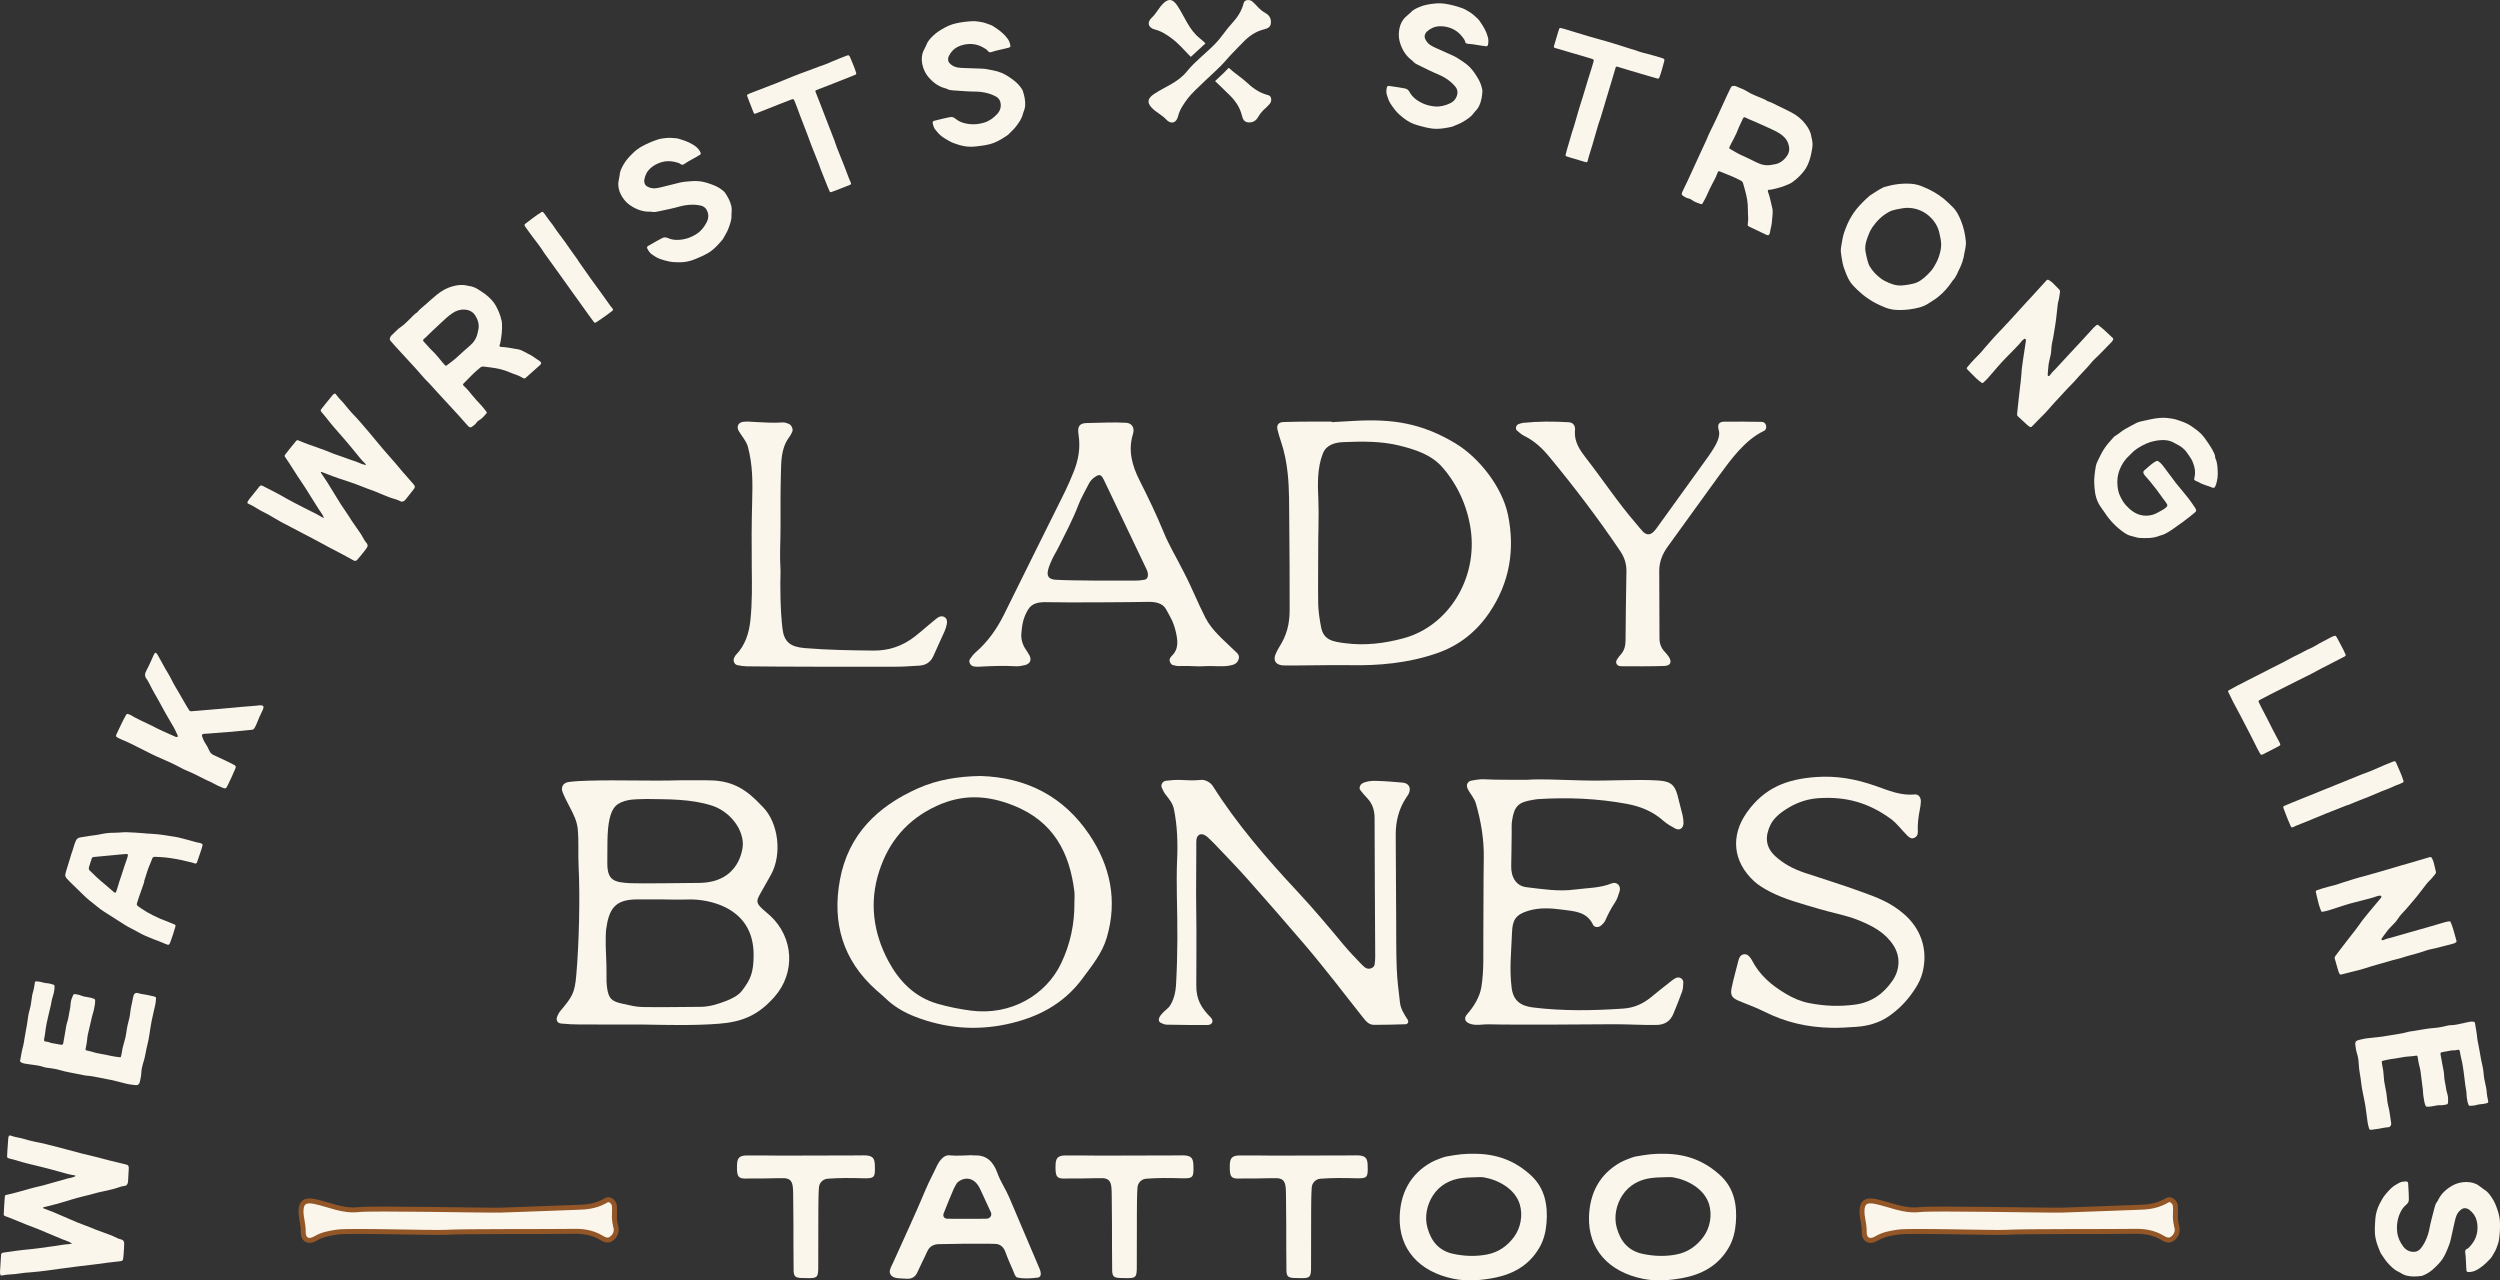<?xml version="1.0" encoding="UTF-8"?><svg id="b" xmlns="http://www.w3.org/2000/svg" viewBox="0 0 456.467 233.782"><rect x="0" y="0" width="456.467" height="233.782" fill="#333333" stroke="none"/><defs><style>.d{stroke:#935627;stroke-miterlimit:10;stroke-width:.903px;}.d,.e{fill:#faf6ec;}</style></defs><g id="c"><path class="d" d="M112.418,223.886c.239.865.025,1.612-.67,2.201-.711.603-1.356.269-2.018-.124-1.516-.9-3.2-1.178-4.921-1.139-3.258.076-20.169-.026-23.429.177-2.193.137-17.605-.373-19.826-.04-1.392.209-2.722.437-3.963,1.178-1.28.765-2.285.199-2.231-1.275.048-1.302-.431-2.521-.4-3.808.04-1.679.933-1.996,2.488-1.674,2.647.549,5.124,1.806,8.019,1.478,2.595-.295,23.316.162,25.958.094,1.946-.051,12.667-.465,14.589-.535,1.72-.062,3.238-.401,4.702-1.275.577-.344,1.377.267,1.465,1.037.052.46.009.932.009,1.397-.048.78.019,1.548.229,2.306Z"/><path class="d" d="M397.433,223.886c.239.865.025,1.612-.67,2.201-.711.603-1.356.269-2.018-.124-1.516-.9-3.2-1.178-4.921-1.139-3.258.076-20.169-.026-23.429.177-2.193.137-17.605-.373-19.826-.04-1.392.209-2.722.437-3.963,1.178-1.28.765-2.285.199-2.231-1.275.048-1.302-.431-2.521-.4-3.808.04-1.679.933-1.996,2.488-1.674,2.647.549,5.124,1.806,8.019,1.478,2.595-.295,23.316.162,25.958.094,1.946-.051,12.667-.465,14.589-.535,1.72-.062,3.238-.401,4.702-1.275.577-.344,1.377.267,1.465,1.037.052.46.009.932.009,1.397-.048.78.019,1.548.229,2.306Z"/><path class="e" d="M157.446,215.134c-2.123-.065-4.226-.075-6.333.083-.856.063-1.531.755-1.589,1.611-.095,1.401-.099,3.059-.106,4.464-.018,2.889-.012,6.21-.016,9.099,0,.468.014.938-.004,1.405-.052,1.371-.269,1.57-1.693,1.575-.468.002-.938-.006-1.405-.028-1.082-.051-1.378-.295-1.396-1.408-.042-2.654-.022-5.741-.034-8.396-.009-1.796-.026-3.591-.047-5.386-.005-.39-.016-1.031-.063-1.417-.125-1.016-.462-1.516-1.497-1.613-2.018-.025-3.718.092-5.837.045-.271-.006-.545,0-.815.014-1.87.104-2.116-.29-2.039-2.549.042-1.22.475-1.646,1.771-1.662,2.108-.027,4.218.021,6.327.031,1.483.007,11.011-.037,14.291-.037.39,0,.782-.034,1.17-.003,1.148.094,1.525.479,1.599,1.584.005.078.003.156.006.234.085,2.257-.043,2.422-2.288,2.354Z"/><path class="e" d="M189.443,233.281c-1.257.136-2.452.24-3.674-.02-.409-.087-.608-.852-.762-1.204-.497-1.147-1.02-2.287-1.438-3.462-.312-.871-.922-1.435-1.797-1.474-1.562-.068-3.077-.005-4.639-.026-1.874-.025-3.75.07-5.625.07-1.054,0-1.797.402-2.229,1.38-.314.712-.67,1.407-1.004,2.111-.301.635-.512,1.101-.816,1.733-.381.793-1.016,1.15-1.895,1.087-.621-.045-1.251-.031-1.864-.126-.869-.135-1.436-.726-1.184-1.546.137-.444.374-.857.566-1.285,2.012-4.484,4.096-8.939,5.993-13.472.574-1.372,1.293-2.654,1.906-3.996.428-.936,1.266-2.213,2.353-2.104,1.418.143,2.761.006,3.958-.021.365.023.521.049.677.042,2.1-.098,3.385,1.068,4.161,3.254.533,1.504,1.498,2.897,2.142,4.404,1.867,4.373,3.725,8.75,5.58,13.129.09.212.141.447.171.676.061.447-.127.799-.58.849ZM180.933,221.37c-.587-1.349-1.261-2.659-1.852-4.006-1.105-2.629-3.003-2.446-4.126-1.581-.252.149-.688.986-.801,1.249-.645,1.493-1.264,2.999-1.854,4.516-.199.514.097.959.646.976,1.161.035,2.325.011,3.488.011v-.003c1.24,0,2.481.034,3.72-.015.627-.023,1.015-.604.778-1.146Z"/><path class="e" d="M215.609,215.134c-2.123-.065-4.226-.075-6.333.083-.856.063-1.531.755-1.589,1.611-.095,1.401-.099,3.059-.106,4.464-.018,2.889-.012,6.21-.016,9.099,0,.468.014.938-.004,1.405-.052,1.371-.269,1.57-1.693,1.575-.468.002-.938-.006-1.405-.028-1.082-.051-1.378-.295-1.396-1.408-.042-2.654-.022-5.741-.034-8.396-.009-1.796-.026-3.591-.047-5.386-.005-.39-.016-1.031-.063-1.417-.125-1.016-.462-1.516-1.497-1.613-2.018-.025-3.718.092-5.837.045-.271-.006-.545,0-.815.014-1.87.104-2.116-.29-2.039-2.549.042-1.22.475-1.646,1.771-1.662,2.108-.027,4.218.021,6.327.031,1.483.007,11.011-.037,14.291-.037.39,0,.782-.034,1.17-.003,1.148.094,1.525.479,1.599,1.584.005.078.003.156.006.234.085,2.257-.043,2.422-2.288,2.354Z"/><path class="e" d="M247.426,215.134c-2.123-.065-4.226-.075-6.333.083-.856.063-1.531.755-1.589,1.611-.095,1.401-.099,3.059-.106,4.464-.018,2.889-.012,6.21-.016,9.099,0,.468.014.938-.004,1.405-.052,1.371-.269,1.57-1.693,1.575-.468.002-.938-.006-1.405-.028-1.082-.051-1.378-.295-1.396-1.408-.042-2.654-.022-5.741-.034-8.396-.009-1.796-.026-3.591-.047-5.386-.005-.39-.016-1.031-.063-1.417-.125-1.016-.462-1.516-1.497-1.613-2.018-.025-3.718.092-5.837.045-.271-.006-.545,0-.815.014-1.87.104-2.116-.29-2.039-2.549.042-1.22.475-1.646,1.771-1.662,2.108-.027,4.218.021,6.327.031,1.483.007,11.011-.037,14.291-.037.39,0,.782-.034,1.17-.003,1.148.094,1.525.479,1.599,1.584.005.078.003.156.006.234.085,2.257-.043,2.422-2.288,2.354Z"/><path class="e" d="M282.375,223.272c-.122,1.505-.447,2.999-1.217,4.379-1.909,3.424-4.997,5.077-8.669,5.728-2.314.41-4.658.599-7.044.12-6.385-1.281-10.042-5.49-9.881-11.311.118-4.276,1.9-7.82,5.821-9.996.465-.258,2.132-.93,2.641-1.02,2.176-.385,3.312-.559,5.564-.502,3.903.076,7.149,1.341,9.987,3.977,2.485,2.309,3.06,5.394,2.797,8.625ZM276.423,225.874c1.232-1.648,1.667-3.987,1.071-5.97-.848-2.821-3.902-4.48-6.57-4.938-.602-.104-1.418,0-2.057,0-.636,0-1.271.043-1.874.116-2.188.266-4.107,1.282-5.339,3.167-1.124,1.72-1.582,3.925-1.021,5.932.687,2.456,2.098,4.206,4.736,4.76,2.057.432,4.066.509,6.134.112,2.08-.4,3.671-1.508,4.92-3.18h0Z"/><path class="e" d="M316.942,223.272c-.122,1.505-.447,2.999-1.217,4.379-1.909,3.424-4.997,5.077-8.669,5.728-2.314.41-4.658.599-7.044.12-6.385-1.281-10.042-5.49-9.881-11.311.118-4.276,1.9-7.82,5.821-9.996.465-.258,2.132-.93,2.641-1.02,2.176-.385,3.312-.559,5.564-.502,3.903.076,7.149,1.341,9.987,3.977,2.485,2.309,3.06,5.394,2.797,8.625ZM310.99,225.874c1.232-1.648,1.667-3.987,1.071-5.97-.848-2.821-3.902-4.48-6.57-4.938-.602-.104-1.418,0-2.057,0-.636,0-1.271.043-1.874.116-2.188.266-4.107,1.282-5.339,3.167-1.124,1.72-1.582,3.925-1.021,5.932.687,2.456,2.098,4.206,4.735,4.76,2.058.432,4.067.509,6.135.112,2.08-.4,3.671-1.508,4.92-3.18h0Z"/><path class="e" d="M172.454,112.675c.463.271.513.789.426,1.264-.086.463-.236.922-.426,1.354-.654,1.483-1.358,2.945-2.003,4.433-.514,1.186-1.408,1.752-2.664,1.816-1.335.068-2.668.182-4.003.189-4.103.025-22.417.015-27.471-.07-.565-.01-1.139-.1-1.692-.22-.567-.123-.836-.847-.555-1.378.088-.168.168-.353.298-.485,1.717-1.756,2.402-4.02,2.646-6.315.344-3.226.288-6.442.251-9.695-.046-4.002-.036-8.008.074-12.009.096-3.477.109-6.646-.777-9.974-.283-1.065-1.163-1.997-1.678-2.898-.449-.787-.081-1.564.828-1.672.85-.101,1.294-.003,2.147.035,1.71.077,3.342.209,5.066.079.358-.027.747.123,1.095.26.502.196.842.97.641,1.441-.147.348-.338.688-.562.991-1.545,2.084-1.453,4.508-1.523,7.007-.082,2.856-.056,6.175-.056,9.05,0,3.554-.194,5.15,0,8.41-.082,2.557-.062,6.974.351,10.481.289,2.449,1.456,3.345,4.04,3.562,4.188.352,8.382.408,12.582.455,2.807.031,5.247-.822,7.441-2.486.835-.634,1.616-1.338,2.422-2.008.586-.486,1.165-.984,1.766-1.452.401-.313.891-.423,1.335-.163h0Z"/><path class="e" d="M191.298,109.951c-1.531-.045-2.825.121-3.551,1.303-.895,1.459-1.14,2.732-1.264,4.449-.068.94.18,1.903.725,2.75.263.407.548.804.769,1.232.413.803.094,1.526-.792,1.742-.548.133-1.126.255-1.687.223-2.298-.132-4.582-.039-6.865.085-.283.016-.573-.02-.857-.061-.567-.08-.991-.84-.686-1.314.299-.464.656-.911,1.07-1.272,2.224-1.938,3.879-4.283,5.182-6.933,3.689-7.506,7.441-14.98,11.15-22.476.541-1.094,1.004-2.229,1.474-3.359.918-2.212,1.349-4.493.96-6.954-.23-1.464.12-2.107,1.526-2.124,2.38-.029,4.739-.182,7.123-.051,1.157.063,1.624.979,1.294,2.038-.931,2.992-.187,5.747,1.217,8.523,1.605,3.177,3.046,6.174,4.397,9.459.959,2.334,2.045,4.077,3.494,6.927,1.581,2.984,2.665,5.823,4.111,8.648,1.224,2.388,3.363,4.084,5.239,5.931.467.46,1.113.838.823,1.678-.294.854-.988,1.021-1.77,1.153-1.424.241-2.882-.02-4.325.087-1.501.111-2.607-.091-4.497-.033-.444.072-.944-.057-1.403-.166-.411-.098-.729-.835-.553-1.178.086-.166.178-.343.312-.468,1.377-1.285,1.132-2.916.75-4.522-.403-1.695-.935-2.545-1.781-4.06-.619-1.106-1.968-1.341-3.255-1.313-3.053.064-15.274.146-18.33.056h0ZM207.181,106.014c.664-.005,1.107-.045,1.758-.155.705-.119.781-.882.532-1.604-.093-.271-.234-.528-.357-.789-2.61-5.485-4.858-10.184-7.475-15.665-.55-1.152-.816-1.356-1.812-.646-.474.338-.817.755-1.071,1.273-.62,1.265-1.372,2.475-1.865,3.79-.927,2.476-2.356,5.165-3.526,7.52-.751,1.513-.922,1.539-1.577,3.097-.734,1.749-.851,2.89.937,3.016,2.575.183,12.17.182,14.458.164h0Z"/><path class="e" d="M275.35,94.056c1.289,6.34.281,12.36-3.404,17.794-2.372,3.496-5.505,6.007-9.55,7.409-5.223,1.812-10.595,2.31-16.068,2.192-3.242-.068-11.427.144-12.269.024-1.215-.173-1.613-.954-1.141-2.055.188-.438.399-.87.655-1.27,1.386-2.168,1.892-4.233,1.899-6.749.016-5.349-.021-10.696-.07-16.045-.028-2.959.027-5.92-.282-8.875-.21-2.003-.583-3.957-1.231-5.863-.246-.723-.465-1.456-.643-2.197-.186-.775.192-1.322,1.029-1.358,1.714-.073,3.432-.069,5.147-.085,1.24-.011,2.482-.002,3.723-.002v.104c1.335-.074,2.671-.147,4.006-.225,7.218-.419,12.447.434,18.513,4.047,4.419,2.633,8.65,8.067,9.685,13.154h0ZM268.523,96.6c-.619-4.227-2.429-8.152-5.162-11.28-2.008-2.299-4.926-3.236-7.852-3.963-3.366-.836-6.819-.771-10.255-.631-1.545.062-3.1.518-3.709,2.055-1.042,2.627-.964,5.647-.833,8.437.139,2.95-.051,6.476-.024,9.432,0,3.242-.052,6.409,0,9.65.021,1.324.273,2.911.53,4.237.459,2.366,2.166,2.616,4.388,2.906,3.656.477,7.245.032,10.76-.932,7.973-2.188,13.501-10.738,12.157-19.911Z"/><path class="e" d="M322.468,77.719c.078.402-.026.781-.416.967-3.438,1.637-6.013,5.2-8.15,8.121-3.155,4.312-6.242,8.675-9.394,12.991-.99,1.358-1.565,2.81-1.553,4.505.028,4.101.019,8.202.046,12.304.006.881.299,1.683.911,2.35.258.281.515.568.731.881.684.985.42,1.698-.719,1.755-1.427.071-6.771.092-8.01.051-.691-.022-1.03-.644-.696-1.19.198-.325.427-.638.684-.917.688-.748.896-1.629.903-2.626.029-4.198.087-8.396.16-12.596.023-1.387-.372-2.57-1.161-3.738-4.012-5.938-8.339-11.631-12.904-17.152-1.298-1.57-2.722-2.923-4.567-3.82-.502-.244-.943-.635-1.367-1.009-.35-.308-.142-1.011.31-1.159.271-.088.545-.2.825-.229,2.769-.283,5.566-.283,8.325-.113.783.049,1.307.602,1.127,1.68-.088,1.961.901,3.409,2.045,4.877,3.047,3.913,5.782,8.067,9.028,11.832.437.505.842,1.039,1.297,1.527.655.704,1.335.73,1.971.105.203-.2.396-.416.562-.647,3.185-4.41,6.364-8.823,9.541-13.239.278-.387.53-.794.787-1.196.589-.922,1.384-2.356,1.044-3.486-.314-1.045.052-1.544.979-1.557,2.29-.03,4.581.002,6.87.037.404.007.709.276.79.694h0Z"/><path class="e" d="M141.39,182.035c-2.917,3.293-5.77,4.541-10.101,4.884-4.477.355-9.455.228-13.935.147-3.818,0-7.636.011-11.453-.008-1.144-.006-2.291-.057-3.428-.169-.777-.077-1.036-.724-.665-1.454.127-.25.235-.521.412-.732,2.287-2.742,2.704-3.322,2.999-6.638.503-5.648.712-14.252.423-19.935-.118-2.321.067-4.475-.157-6.789-.137-1.407-.773-2.673-1.424-3.923-.474-.911-.962-1.822-1.337-2.774-.363-.926.109-1.73,1.099-1.861,1.131-.15,2.279-.202,3.422-.237,6.015-.183,11.015.098,17.165-.079,1.467,0,3.321.012,4.562,0,3.822-.036,6.402,1.011,9.093,3.635.405.396.795.805,1.192,1.207,2.949,2.982,3.544,8.741,1.512,12.404-.77,1.387-1.077,1.893-1.851,3.277-.788,1.413-.96,1.788.214,2.896.479.453,1.008.856,1.491,1.305,4.321,4.007,4.663,10.444.766,14.844ZM135.48,180.889c1.488-1.965,2.121-3.174,2.121-6.54,0-4.482-2.105-7.195-5.292-8.749-1.873-.912-4.414-1.435-6.566-1.366-1.62.051-4.866-.006-4.866-.014-1.526,0-3.053-.006-4.58,0-4.07.018-5.136,1.754-5.647,5.628-.024.185-.044.983-.05,1.168-.066,2.138.179,4.757.14,6.894-.016.834-.009,1.681.111,2.504.29,1.976.877,2.449,2.921,2.875,1.3.271,2.25.558,3.568.58,3.526.062,7.056-.015,10.583-.034,1.653-.01,3.185-.51,4.697-1.092.999-.384,2.206-.989,2.861-1.854h0ZM111.285,149.579c-.504,2.285-.349,5.23-.399,8.085.028,3.046,1.162,3.446,4.229,3.595,1.993.097,10.393-.049,12.391-.049,7.646,0,8.16-6.425,8.132-7.2-.111-3.069-2.681-5.982-5.691-6.931-3.863-1.217-7.879-1.132-11.869-1.193-.648-.01-2.613.058-3.266.189-2.169.438-3.037,1.286-3.525,3.503h0Z"/><path class="e" d="M179.001,141.685c8.478.249,15.223,3.774,19.882,10.689,3.829,5.685,5.208,12.009,3.196,18.826-.853,2.892-2.718,5.136-4.438,7.469-3.461,4.693-8.273,7.17-13.896,8.355-5.697,1.201-11.217.705-16.614-1.372-2.03-.781-3.898-1.855-5.471-3.398-.536-.526-1.131-.993-1.692-1.495-6.08-5.438-8.064-12.26-6.606-20.135,1.524-8.237,6.839-13.361,14.191-16.661,3.656-1.641,7.556-2.208,11.449-2.278ZM196.165,162.765c-.87-7.051-3.768-12.78-11.141-15.704-4.702-1.865-9.205-2.119-13.978.075-5.495,2.527-8.801,6.643-10.519,11.938-1.824,5.623-1.116,11.204,1.691,16.431,1.934,3.6,4.711,6.533,8.952,7.764,1.977.574,4.027.979,6.076,1.251,7.317.968,13.741-2.854,16.488-8.595,1.7-3.555,2.488-7.292,2.438-11.188,0-.658.07-1.324-.01-1.972Z"/><path class="e" d="M220.73,153.078c-1.285-1.328-2.302-.768-2.302.563v1.678c-.058,5.537-.034,11.397,0,12.059.053,1.049.004,11.51,0,12.558-.011,2.462.807,4,2.644,5.848.612.615.267,1.362-.589,1.368-2.481.018-4.964-.014-7.446-.062-.363-.007-.746-.157-1.077-.325-.384-.194-.468-.557-.291-.961.281-.646,1.107-1.312,1.759-1.913.889-1.106,1.236-2.877,1.298-4.001.333-6.075.269-10.528.153-16.454-.033-1.724-.043-4.548.041-6.269.152-3.118.05-6.397-.574-9.428-.211-1.028-.842-1.81-1.526-2.667-.291-.365-.502-.808-.686-1.242-.236-.557.131-1.196.758-1.271.852-.1,1.715-.186,2.569-.156,1.712.061,2.186.151,3.914-.006.69-.062,1.666.479,2.073,1.125,4.341,6.882,9.865,13.287,15.43,19.244,2.977,3.187,5.776,6.532,8.566,9.885.93,1.118,1.954,2.156,2.955,3.213.263.277.534.553.836.785.612.469,1.656.168,1.759-.569.065-.472.105-.95.104-1.426-.039-8.41-.103-16.82-.115-25.231-.003-1.415-.345-2.627-1.322-3.66-.458-.483-.895-.991-1.304-1.518-.268-.342-.012-.998.393-1.214.792-.424,1.669-.469,2.514-.451,1.614.034,3.228.176,4.838.315,1.155.101,1.616.989,1.098,2.053-.124.255-.305.483-.462.721-1.36,2.062-1.908,4.353-1.896,6.796.023,5.153.05,10.308.083,15.461.019,2.96-.016,5.923.101,8.88.083,2.095.341,4.188.593,6.272.14,1.157.778,2.128,1.404,3.096.229.352.064.824-.405.84-2.098.073-3.663.104-5.763.109-.979.003-1.523-.765-2.05-1.418-1.736-2.154-3.4-4.367-5.126-6.531-1.785-2.238-3.567-4.482-5.429-6.657-3.415-3.987-6.858-7.95-10.347-11.873-2.03-2.283-4.157-4.482-6.271-6.689-.289-.302-.609-.578-.899-.878v.002Z"/><path class="e" d="M305.921,178.598c.668-.359,1.449.081,1.431.809-.015.564-.053,1.157-.236,1.682-.477,1.349-1.035,2.668-1.569,3.995-.565,1.404-1.633,2.04-3.125,2.062-2.672.04-5.368-.156-8.04-.131-2.864.027-17.924.136-22.599.012-1.043-.026-2.078.256-3.131-.026-1.113-.299-1.504-.987-.762-1.833,1.245-1.419,2.294-3.141,2.588-4.95.489-3.018.331-5.977.358-9.032.043-4.855.008-9.713.082-14.568.051-3.375-.506-6.637-1.428-9.867-.301-1.056-1.065-1.795-1.515-2.735-.336-.702-.026-1.372.737-1.497.752-.122,1.521-.274,2.274-.234,2.662.14,5.131.07,7.791.096,2.771-.185,4.918-.006,10.348.122,4.637.123,9.368-.251,13.559,0,2.69.162,3.242.983,3.83,3.585.208.926.493,1.836.704,2.763.104.46.158.94.164,1.413.013.944-.712,1.448-1.507,1.016-.75-.408-1.52-.835-2.15-1.399-1.912-1.714-4.15-2.632-6.647-3.097-5.379-1.002-10.793-1.218-16.24-.877-.285.018-.567.075-.851.119-2.719.42-3.492,1.102-3.906,3.804-.115.747-.06,1.521-.07,2.282-.03,2.003-.036,4.005-.086,6.008-.051,2.084.946,3.651,2.756,3.867,2.925.349,5.865.827,8.837.433,2.261-.301,4.569-.242,6.751-1.125.942-.381,1.751.472,1.453,1.423-.227.724-.45,1.49-.871,2.104-.709,1.034-1.252,2.134-1.761,3.267-.147.33-.442.608-.714.864-.449.425-1.252.438-1.499-.088-1.144-2.431-3.398-2.477-5.673-2.781-2.07-.277-4.18-.412-6.243.238-2.178.688-2.798,1.6-2.883,3.875-.131,3.52-.51,6.641-.075,10.144.282,2.275,1.545,3.318,3.876,3.605,5.517.68,11.055.587,16.585.2,1.839-.129,3.508-.85,4.954-2.04,1.104-.91,2.229-1.796,3.353-2.684.37-.291.738-.599,1.149-.819v-.002Z"/><path class="e" d="M347.613,166.869c2.938,2.518,4.488,6.257,3.442,10.595-.241.999-.715,2.152-1.656,3.488-1.291,1.904-2.738,3.349-4.511,4.59-1.772,1.24-3.937,1.824-6.06,1.953-1.475.09-2.913.197-4.373.169-4.446-.085-8.414-.984-12.391-2.991-1.526-.771-3.206-1.332-4.734-2.002-1.153-.507-1.412-1.049-1.162-2.277.34-1.658.843-3.408,1.261-5.075.12-.479.362-.927.863-1.051.656-.164,1.034.249,1.392.745.058.079.114.164.157.247,1.444,2.805,3.579,4.624,6.234,6.195,1.366.809,2.711,1.393,4.234,1.694,2.771.55,5.532.665,8.345.289,2.978-.398,5.195-1.895,6.91-4.41,1.353-1.985,1.478-4.419.105-6.491-1.508-2.277-3.714-3.442-6.212-4.471-2.353-.969-4.958-1.394-7.411-2.137-2.999-.907-6.09-1.67-8.88-3.124-1.003-.522-2.072-1.146-2.88-1.889-3.928-3.618-4.331-8.361-1.315-12.595,3.221-4.52,7.294-6.053,12.553-6.44,3.803-.279,7.275.34,10.927,1.616,2.278.797,4.55,1.816,7.134,1.557.737-.074,1.177.566,1.14,1.334-.022.45-.093.965-.188,1.439-.272,1.342-.433,2.67-.365,4.049.026.524-.203.931-.707,1.131s-.872-.109-1.234-.462c-1.029-1.002-1.873-2.225-3.053-3.073-4.017-2.891-8.019-4.038-12.982-3.743-1.988.118-3.771.657-5.609,1.735-1.118.655-2.65,1.75-3.314,3.124-.984,2.032-1.014,4.028.899,5.767,1.464,1.33,3.189,2.289,5.356,3.014,3.444,1.152,6.905,2.195,10.637,3.568,2.524.928,4.934,1.772,7.451,3.932h-.002Z"/><path class="e" d="M215.017,1.104C214.559.408,214.107,0,213.589,0c-.35,0-.73.187-1.162.598-.82.781-1.28,1.838-2.12,2.618-.95.884-.677,1.861.595,2.182,1.233.31,2.203.997,3.199,1.732.794.586,2.069,1.915,3.326,3.258.492-.472.999-.934,1.502-1.387.409-.369.802-.727,1.178-1.08-.336-.323-.675-.634-1.02-.909-2.006-1.597-2.765-3.921-4.07-5.909Z"/><path class="e" d="M221.857,14.808c.865.789.971.949,2.526,2.434,1.095,1.046,1.969,2.267,2.353,3.771.167.656.361,1.265,1.178,1.333.067.005.132.008.196.008.701,0,1.233-.331,1.591-.961.341-.602.777-1.122,1.292-1.577.29-.29.61-.556.863-.875.425-.534.307-1.412-.266-1.557-1.455-.367-2.61-1.101-3.719-2.132-1.195-1.111-2.331-1.773-3.524-2.875-.546.608-1.479,1.487-2.492,2.432Z"/><path class="e" d="M215.104,21.215c.311-1.233.997-2.203,1.732-3.199,1.174-1.589,5.326-5.107,6.605-6.556,1.902-2.155,1.526-1.652,3.506-3.726,1.046-1.096,2.267-1.97,3.77-2.354.656-.167,1.265-.36,1.333-1.178.066-.799-.265-1.397-.953-1.787-.602-.341-1.122-.777-1.577-1.292-.29-.29-.556-.609-.875-.863-.216-.172-.489-.255-.746-.255-.379,0-.725.18-.811.521-.367,1.455-1.1,2.609-2.132,3.718-1.152,1.239-1.811,2.413-2.99,3.655-1.601,1.686-3.816,3.333-5.248,5.131-1.597,2.006-3.921,2.765-5.909,4.07-1.167.767-1.526,1.52-.506,2.589.781.82,1.838,1.28,2.618,2.12.356.383.728.567,1.065.567.5,0,.925-.403,1.116-1.163Z"/><path class="e" d="M12.151,226.559c-.256-.084-.509-.18-.758-.283-.961-.398-1.92-.805-2.881-1.204-.8-.333-1.591-.69-2.405-.982-.89-.318-1.759-.688-2.632-1.044-.856-.351-1.613-.671-2.484-.983-.259-.093-.312-.146-.305-.413.015-.48.044-.962.074-1.442.034-.558.07-1.115.118-1.672.024-.271.086-.329.346-.381,1.418-.286,2.696-.709,4.093-1.077.67-.177,1.336-.373,2.014-.51.777-.156,1.519-.431,2.284-.624.878-.222,1.743-.494,2.616-.737.241-.066.489-.108.733-.162.297-.064.58-.16.836-.309-.033-.142-.124-.12-.19-.13-.938-.138-1.843-.411-2.751-.67-1.094-.312-2.194-.598-3.298-.875-1.568-.394-3.154-.726-4.694-1.23-.329-.107-.672-.175-1.008-.262-.111-.029-.226-.054-.332-.096-.158-.062-.245-.173-.233-.355.024-.386.036-.771.062-1.156.042-.635.092-1.27.138-1.904.007-.097-.006-.197.019-.288.129-.484.138-.53.616-.365.384.132.777.228,1.177.298.686.12,1.346.337,2.017.515.298.079.596.164.898.22,1.517.282,3.01.668,4.502,1.056,1.323.344,2.639.72,3.963,1.062,1.026.265,2.062.495,3.092.751.748.187,1.49.398,2.238.586.784.197,1.573.38,2.359.57.244.06.487.12.729.185.254.067.393.232.404.496.005.097.005.193,0,.289-.041.751-.082,1.502-.127,2.253-.007.114-.021.231-.055.34-.088.278-.264.475-.569.506-.523.054-1.01.241-1.504.404-.823.273-1.683.403-2.521.618-.336.086-.684.132-1.015.231-1.607.479-3.262.78-4.859,1.298-.935.303-1.882.564-2.828.826-.649.181-1.308.33-1.962.493-.056.014-.114.024-.164.05-.027.014-.055.058-.054.087,0,.028.033.069.061.08.647.25,1.302.481,1.941.747,1.031.43,2.053.882,3.077,1.325.885.383,1.767.767,2.682,1.079.692.236,1.357.551,2.041.813.773.297,1.551.583,2.333.854.311.108.612.232.904.381.379.19.759.379,1.177.474.355.081.621.262.609.852-.012.598-.057,1.194-.095,1.792-.017.269-.039.539-.077.806-.057.406-.139.492-.545.542-.746.091-1.494.162-2.239.255-.861.106-1.719.234-2.58.343-.937.118-1.875.218-2.812.334-.88.109-1.759.229-2.638.346-1.489.198-2.977.412-4.468.591-.899.107-1.806.159-2.708.241-.249.022-.498.054-.744.098-.647.114-1.299.177-1.954.203-.464.02-.921.086-1.377.174-.316.061-.361.022-.414-.305-.018-.113-.026-.23-.021-.344.06-1.001.124-2.002.187-3.003,0-.02,0-.039.002-.059.031-.298.116-.394.425-.45.19-.035.383-.054.574-.079,1.031-.138,2.056-.322,3.094-.414,1.901-.17,3.794-.425,5.681-.711.877-.133,1.75-.291,2.638-.341.151-.009.303-.047.563-.089-.375-.265-.684-.405-1.014-.513Z"/><path class="e" d="M4.399,190.05c.105-.607.204-1.216.317-1.821.151-.815.316-1.626.396-2.454.046-.477.176-.942.307-1.408.156-.554.255-1.128.322-1.7.07-.597.162-1.184.348-1.755.12-.37.151-.755.218-1.135.023-.133.034-.268.062-.399.028-.128.12-.204.25-.194.249.018.496.023.744.088.426.11.848.234,1.299.259.358.02.712.158,1.066.249.146.038.229.144.231.295.002.173.007.349-.016.519-.066.496-.164.98-.334,1.46-.173.485-.221,1.015-.336,1.521-.181.788-.375,1.573-.558,2.36-.092.395-.173.791-.252,1.188-.168.852-.214,1.722-.402,2.57-.076.343.018.461.376.49.236.02.453.073.665.173.086.04.182.066.275.083.587.108,1.174.219,1.763.315.248.041.366-.043.41-.283.136-.738.266-1.478.389-2.218.092-.551.152-1.108.34-1.64.257-.733.294-1.513.474-2.262.071-.299.108-.604.12-.916.015-.404.096-.804.254-1.182.037-.089.076-.177.107-.268.164-.487.211-.523.688-.44.284.05.568.097.84.212.392.167.81.254,1.231.307.347.044.684.125,1.013.238.345.119.373.161.369.548-.003.153-.01.31-.036.46-.119.684-.238,1.367-.462,2.028-.093.273-.142.561-.207.842-.211.901-.424,1.803-.63,2.705-.078.339-.113.683-.141,1.03-.034.421-.132.837-.204,1.255-.023.133-.062.264-.081.396-.015.105.028.187.142.214.15.035.3.075.45.106.34.072.672.163,1.002.272.383.126.787.186,1.186.26.644.122,1.288.229,1.927.385.52.127,1.062.166,1.594.24.087.013.146-.045.165-.127.055-.224.123-.447.152-.676.08-.613.211-1.212.398-1.803.205-.644.358-1.302.445-1.973.108-.843.293-1.669.519-2.488.086-.313.134-.641.167-.965.106-1.06.395-2.084.589-3.126.033-.175.095-.328.238-.448.126-.106.254-.17.421-.14.037.007.078.003.114.015.719.222,1.475.263,2.201.447.28.071.566.12.847.188.246.062.334.155.314.404-.029.384-.065.771-.146,1.146-.212.998-.47,1.986-.669,2.986-.162.812-.261,1.637-.397,2.453-.1.588-.188,1.178-.345,1.757-.146.539-.245,1.092-.35,1.641-.107.568-.232,1.127-.412,1.682-.201.618-.343,1.257-.368,1.924-.021.534-.147,1.069-.269,1.594-.117.506-.417.667-.948.578-.133-.022-.267-.039-.4-.052-.402-.039-.798-.109-1.192-.208-1.178-.297-2.352-.628-3.546-.831-1.252-.214-2.481-.563-3.757-.64-.247-.015-.491-.092-.736-.14-.662-.128-1.323-.258-1.985-.384-.682-.13-1.362-.269-2.026-.472-.779-.238-1.583-.33-2.386-.437-.171-.022-.349-.042-.508-.102-.805-.304-1.653-.37-2.492-.493-.361-.053-.723-.103-1.083-.16-.114-.019-.229-.043-.335-.089-.554-.236-.504-.262-.414-.717.16-.813.283-1.634.507-2.435.083-.295.122-.604.181-.905l-.013-.003h0Z"/><path class="e" d="M26.249,161.284c-.298.855-.603,1.708-.898,2.564-.126.364-.229.736-.35,1.103-.063.195.003.346.146.462.18.145.37.276.561.407,1.485,1.026,3.102,1.792,4.79,2.416.452.167.896.355,1.338.547.22.095.251.176.185.414-.268.947-.568,1.884-.912,2.806-.203.544-.284.623-.894.346-.702-.317-1.434-.568-2.152-.849-.988-.386-1.967-.791-2.888-1.325-.383-.223-.774-.433-1.173-.625-.837-.403-1.598-.934-2.383-1.422-.884-.55-1.754-1.12-2.632-1.68-.424-.27-.826-.562-1.21-.888-.484-.41-.991-.794-1.489-1.188-.47-.371-.89-.798-1.318-1.214-.746-.726-1.495-1.448-2.238-2.176-.192-.188-.37-.392-.55-.591-.218-.242-.338-.512-.235-.848.068-.221.112-.449.179-.67.218-.721.441-1.438.662-2.158.079-.258.141-.522.236-.773.293-.775.473-1.587.789-2.356.18-.435.454-.646.896-.696.785-.09,1.554-.281,2.343-.358.536-.052,1.066-.168,1.596-.271.741-.146,1.485-.216,2.241-.209.461.004.922-.05,1.383-.072.288-.015.578-.041.866-.026.981.05,1.964.07,2.943.173.574.06,1.152.094,1.729.125,1.39.073,2.757.319,4.127.536.797.126,1.577.365,2.362.563.729.184,1.438.441,2.184.561.094.016.186.054.274.091.209.086.271.194.216.403-.062.242-.13.485-.21.723-.233.694-.475,1.387-.712,2.08-.025.073-.039.15-.068.221-.088.211-.254.303-.464.213-.43-.186-.893-.24-1.339-.357-1.325-.347-2.675-.581-4.036-.734-.611-.07-1.231-.071-1.848-.109-.243-.016-.413.075-.496.307-.324.906-.771,1.766-1.021,2.702-.129.483-.308.954-.463,1.431.013.004.026.009.04.014-.035.131-.062.264-.106.391ZM22.185,159.799c.363-1.104.625-2.013.965-2.895.09-.232.15-.478.205-.721.033-.148-.076-.267-.229-.258-.346.02-.69.047-1.035.078-.574.053-1.148.112-1.723.166-1.093.104-2.186.205-3.277.31-.193.019-.3.124-.357.319-.145.5-.301.997-.475,1.487-.114.321-.026.554.225.763.177.146.333.318.501.477.435.409.844.85,1.311,1.219.62.49,1.187,1.04,1.798,1.537.239.194.464.406.702.601.226.186.33.158.426-.1.074-.199.147-.399.203-.604.238-.874.54-1.729.762-2.38h0Z"/><path class="e" d="M31.7,134.374c.218.096.439.247.707.194.135-.296-.088-.505-.185-.742-.3-.734-.716-1.406-1.12-2.087-.602-1.011-1.172-2.041-1.733-3.074-.368-.678-.735-1.355-1.134-2.018-.297-.494-.547-1.019-.817-1.529-.207-.392-.386-.798-.659-1.153-.358-.468-.343-.965-.068-1.462.494-.897.883-1.844,1.313-2.771.082-.175.143-.361.28-.503.06-.061.132-.068.206-.015.145.104.234.25.318.404.333.608.688,1.207,1.007,1.822.488.939,1.104,1.806,1.56,2.767.355.747.809,1.446,1.221,2.165.488.854.979,1.706,1.474,2.556.145.249.314.485.462.734.103.174.247.22.436.204.691-.061,1.383-.115,2.074-.173,1.134-.095,2.268-.188,3.399-.288,1.152-.103,2.304-.22,3.455-.321.94-.083,1.883-.152,2.823-.23.192-.016.383-.053.575-.067.153-.012.309-.017.462-.004.264.021.417.229.344.486-.059.202-.145.399-.236.589-.346.712-.688,1.424-.957,2.171-.11.306-.278.592-.428.883-.104.201-.262.316-.5.339-1.228.116-2.453.252-3.681.359-1.326.115-2.653.208-3.98.308-.365.027-.731.035-1.097.07-.298.028-.424.209-.317.474.15.374.265.767.493,1.106.324.481.603.989.834,1.52.156.359.398.6.748.762.962.445,1.921.898,2.878,1.354.313.149.624.305.925.479.284.166.326.311.193.628-.223.534-.455,1.064-.695,1.591-.224.491-.464.975-.696,1.462-.313.658-.383.691-1.058.424-.573-.228-1.124-.5-1.661-.806-.267-.152-.559-.26-.836-.395-.486-.234-.978-.46-1.453-.714-.802-.427-1.622-.815-2.461-1.156-.773-.313-1.475-.756-2.225-1.109-.262-.123-.519-.255-.782-.373-.862-.386-1.727-.767-2.589-1.152-.229-.102-.455-.209-.68-.321-1.328-.661-2.658-1.317-3.98-1.991-.499-.255-1.007-.482-1.53-.68-.198-.074-.387-.175-.577-.27-.677-.336-.689-.366-.354-1.041.283-.57.554-1.145.817-1.724.239-.526.538-1.024.81-1.535.073-.139.188-.192.337-.148.147.043.305.078.433.157,1.202.744,2.51,1.275,3.771,1.899.034.018.069.033-.003,0,1.419.75,2.779,1.349,4.139,1.946Z"/><path class="e" d="M59.162,94.607c-.153-.432-.325-.726-.533-1.003-.161-.216-.312-.44-.456-.668-.557-.88-1.106-1.764-1.662-2.644-.462-.733-.902-1.481-1.4-2.188-.544-.773-1.043-1.575-1.551-2.37-.499-.779-.933-1.479-1.465-2.234-.158-.226-.171-.301-.012-.514.289-.385.59-.761.892-1.137.35-.436.699-.871,1.06-1.298.177-.209.259-.221.502-.113,1.324.583,2.612.973,3.967,1.477.649.241,1.308.465,1.94.743.726.319,1.489.522,2.227.806.846.324,1.71.601,2.564.904.235.084.462.192.692.29.279.117.567.202.861.229.054-.135-.032-.17-.081-.216-.688-.653-1.27-1.397-1.863-2.132-.715-.885-1.449-1.753-2.192-2.615-1.056-1.225-2.161-2.41-3.13-3.71-.207-.277-.448-.53-.673-.794-.074-.089-.153-.175-.217-.271-.094-.141-.101-.282.015-.425.241-.301.474-.609.716-.91.4-.494.807-.985,1.21-1.478.062-.074.108-.164.181-.225.385-.322.418-.354.715.057.237.329.504.633.79.921.491.493.906,1.051,1.353,1.582.198.236.393.478.607.697,1.078,1.104,2.076,2.28,3.073,3.456.884,1.043,1.743,2.108,2.628,3.151.688.809,1.402,1.593,2.096,2.396.504.583.989,1.184,1.492,1.768.528.613,1.067,1.218,1.602,1.826.165.188.329.378.49.57.168.201.187.416.044.639-.052.081-.107.16-.167.236-.466.59-.933,1.181-1.401,1.769-.071.089-.15.178-.24.246-.232.177-.489.235-.757.086-.459-.258-.965-.385-1.463-.535-.83-.252-1.608-.641-2.418-.947-.324-.124-.635-.286-.963-.396-1.59-.534-3.116-1.241-4.721-1.738-.938-.29-1.863-.622-2.788-.953-.635-.227-1.259-.483-1.888-.727-.054-.021-.107-.046-.163-.054-.03-.005-.078.015-.094.039s-.014.076.004.102c.385.577.786,1.143,1.156,1.729.596.944,1.17,1.902,1.753,2.855.502.822,1.003,1.645,1.57,2.426.431.592.793,1.232,1.201,1.842.461.688.932,1.37,1.415,2.042.192.268.366.543.521.832.199.375.401.747.689,1.065.243.271.356.572.007,1.047-.354.482-.734.944-1.109,1.411-.169.21-.342.418-.526.614-.281.3-.397.322-.759.129-.662-.354-1.314-.729-1.978-1.081-.766-.408-1.541-.798-2.307-1.206-.834-.443-1.659-.901-2.492-1.346-.782-.418-1.569-.826-2.355-1.237-1.332-.696-2.671-1.378-3.994-2.091-.797-.43-1.567-.909-2.352-1.362-.217-.125-.439-.243-.666-.349-.595-.279-1.163-.604-1.715-.96-.39-.251-.802-.46-1.226-.65-.294-.133-.309-.189-.162-.488.05-.103.109-.203.181-.292.625-.784,1.254-1.566,1.882-2.349.012-.015.022-.031.035-.046.197-.226.321-.255.607-.124.175.081.343.177.515.266.922.482,1.866.921,2.768,1.443,1.653.957,3.347,1.839,5.055,2.691.794.396,1.599.77,2.353,1.24.129.081.274.136.513.252h0Z"/><path class="e" d="M75.628,66.978c-1.13-1.215-2.248-2.439-3.367-3.662-.3-.326-.595-.658-.882-.997-.272-.321-.278-.452-.069-.832.037-.067.063-.148.118-.196.596-.518,1.094-1.146,1.756-1.588.372-.248.702-.541,1.019-.852.207-.202.409-.41.622-.605.453-.415.834-.911,1.371-1.234.414-.543.972-.933,1.473-1.383.675-.604,1.353-1.208,2.05-1.786.869-.719,1.839-1.276,2.935-1.569.861-.23,1.738-.364,2.628-.119.13.035.266.048.399.066.623.088,1.189.329,1.71.67.579.379,1.167.75,1.686,1.212.546.486,1.045,1,1.418,1.656.492.866.858,1.766,1.074,2.73.042.188.077.379.087.57.059,1.201-.074,2.387-.309,3.562-.029.149-.101.29-.146.437-.033.111.048.23.168.26.037.009.075.021.112.022,1.025.023,2.018.283,3.027.425.345.048.672.181.982.334.519.255,1.028.527,1.532.811.268.151.521.329.766.516.139.106.277.206.43.289.102.056.202.115.293.187.394.309.392.486.017.819-.807.717-1.606,1.44-2.416,2.154-.356.314-.361.302-.779.059-.334-.194-.678-.364-1.046-.489-.42-.143-.836-.298-1.243-.473-1.107-.478-2.267-.743-3.46-.881-.422-.049-.845-.088-1.263-.157-.253-.042-.438.028-.633.184-.925.733-1.744,1.576-2.565,2.418-.161.165-.327.326-.486.493-.123.128-.13.229-.021.351.116.129.234.258.364.372.438.385.772.861,1.146,1.3.512.601,1.01,1.209,1.566,1.771.419.422.767.914,1.142,1.379.085.106.049.213-.037.311-.409.46-.801.937-1.352,1.245-.184.103-.343.253-.461.434-.206.315-.508.523-.812.73-.212.144-.381.146-.573-.009-.104-.084-.193-.188-.283-.289-.499-.562-.993-1.128-1.497-1.686-.53-.586-1.069-1.163-1.604-1.744-.783-.851-1.567-1.701-2.349-2.554-.495-.54-.985-1.084-1.41-1.552-1.062-1.019-1.896-2.108-2.827-3.109ZM79.351,64.47c.488.548.968,1.1,1.421,1.676.143.181.301.351.459.519.119.127.225.143.354.037.569-.46,1.186-.858,1.726-1.358.806-.746,1.619-1.486,2.457-2.197.748-.636,1.251-1.4,1.44-2.366.019-.095.034-.19.062-.282.312-1.056.073-2.01-.508-2.914-.461-.717-1.152-1.01-1.95-1.059-.833-.051-1.593.223-2.275.701-.647.455-1.239.976-1.81,1.525-.568.549-1.157,1.076-1.732,1.618-.392.37-.772.752-1.161,1.125-.14.134-.294.251-.431.387-.198.194-.213.284-.033.489.393.45.796.891,1.204,1.326.25.266.518.517.777.774h0Z"/><path class="e" d="M107.923,50.958c.718,1.005,1.454,1.994,2.177,2.994.43.594.845,1.196,1.272,1.791.146.202.312.392.465.59.132.169.127.262-.015.397-.027.026-.056.053-.087.076-.755.566-1.505,1.141-2.299,1.655-.193.125-.382.259-.575.384-.203.132-.293.125-.439-.066-.293-.382-.579-.77-.86-1.162-1.909-2.664-3.813-5.332-5.724-7.997-.808-1.128-1.626-2.25-2.435-3.378-.157-.219-.294-.453-.442-.678-.308-.467-.641-.913-.983-1.354-.675-.867-1.322-1.756-1.958-2.652-.358-.507-.347-.535.169-.912.84-.613,1.637-1.286,2.534-1.82.065-.04.127-.088.194-.126.095-.053.192-.039.262.039.114.13.227.264.322.407.405.612.855,1.189,1.307,1.767.214.272.397.568.594.854.099.143.192.289.296.429.493.666.994,1.326,1.482,1.997.328.451.635.92.958,1.375.479.675.964,1.345,1.445,2.017-.007.006-.015.012-.022.017.787,1.12,1.567,2.245,2.362,3.358Z"/><path class="e" d="M126.24,29.159c-.461.223-.873.508-1.292.783-.252.165-.484.216-.735-.013-.178-.161-.418-.202-.64-.269-1.05-.314-2.092-.316-3.125.061-.605.221-1.159.535-1.639.959-.643.566-1.03,1.291-1.169,2.146-.042.258,0,.515.093.745.123.302.397.471.685.599.417.185.854.248,1.306.202.367-.036.724-.116,1.08-.206,1.104-.277,2.205-.564,3.312-.827.658-.156,1.335-.193,2.007-.25.539-.045,1.073-.056,1.619.007.917.105,1.772.405,2.621.739.617.243,1.182.587,1.69,1.017.118.1.24.206.325.333.502.746.942,1.522,1.146,2.413.07.309.095.614.074.927-.016.252-.05.505-.04.756.037.9-.278,1.711-.589,2.525-.236.619-.614,1.161-.918,1.743-.019.034-.029.074-.054.103-.631.757-1.269,1.504-2.059,2.105-.948.722-2.043,1.147-3.128,1.603-.888.372-1.82.527-2.768.531-.709.002-1.426-.031-2.129-.207-.488-.122-.972-.24-1.445-.419-.535-.203-.999-.517-1.463-.836-.362-.251-.595-.612-.794-.995-.127-.243-.091-.405.141-.541.531-.312,1.068-.616,1.607-.917.303-.17.614-.323.92-.488.345-.187.688-.192,1.052-.029.556.248,1.146.354,1.751.343,1.289-.022,2.455-.406,3.536-1.111.842-.548,1.406-1.31,1.847-2.183.289-.573.352-1.183.135-1.809-.215-.619-.639-1.02-1.266-1.165-.722-.167-1.459-.191-2.191-.126-.479.043-.966.105-1.426.236-.669.191-1.342.354-2.02.505-.715.158-1.432.312-2.149.461-.377.079-.754.157-1.146.062-.147-.036-.309-.023-.463-.023-1.284.006-2.428-.451-3.473-1.16-.562-.383-1.043-.889-1.412-1.463-.457-.71-.76-1.498-.77-2.354-.005-.384.098-.769.156-1.151.026-.173.081-.343.09-.516.036-.725.361-1.328.703-1.942.461-.824,1.095-1.492,1.759-2.138.486-.474,1.03-.876,1.622-1.204.896-.497,1.839-.891,2.807-1.225.514-.179,1.051-.236,1.589-.297.64-.072,1.272,0,1.906.048.227.017.452.1.674.168,1.023.312,2.012.692,2.874,1.364.367.286.624.638.83,1.039.099.192.065.337-.106.454-.159.108-.33.199-.497.294-.353.199-.706.396-1.052.591h0Z"/><path class="e" d="M152.821,26.983c.473,1.182.942,2.364,1.416,3.545.374.93.676,1.888,1.097,2.799.114.248.078.34-.185.444-.877.352-1.759.691-2.639,1.034-.216.084-.433.164-.651.239-.237.083-.314.06-.411-.167-.236-.549-.474-1.099-.684-1.658-.265-.704-.538-1.403-.832-2.096-.158-.371-.264-.765-.412-1.14-.425-1.077-.866-2.146-1.287-3.224-.301-.772-.572-1.557-.868-2.331-.433-1.135-.878-2.265-1.311-3.398-.268-.702-.505-1.416-.788-2.111-.413-1.011-.259-.935-1.253-.562-1.174.439-2.334.916-3.5,1.377-.844.332-1.687.664-2.53.994-.213.083-.304.049-.397-.188-.314-.789-.62-1.58-.927-2.371-.084-.216-.163-.434-.238-.652-.044-.127.004-.23.119-.289.155-.078.313-.151.476-.214,1.457-.562,2.917-1.12,4.373-1.684.594-.229,1.188-.459,1.773-.71,1.862-.8,3.766-1.49,5.667-2.19.542-.2,1.073-.426,1.629-.593.46-.14.893-.358,1.335-.552.9-.395,1.822-.74,2.736-1.104.089-.036.187-.05.278-.076.133-.038.225.017.292.124.041.065.083.131.112.202.375.909.779,1.807,1.071,2.748.018.055.037.11.05.166.027.126-.002.23-.129.285-.177.076-.355.148-.534.221-.537.216-1.073.434-1.612.646-.878.347-1.758.692-2.638,1.035-.772.3-1.548.594-2.32.896-.237.093-.265.155-.172.397.257.665.526,1.327.784,1.992.461,1.187.916,2.375,1.376,3.562.354.918.712,1.834,1.068,2.751.263.603.422,1.242.665,1.852Z"/><path class="e" d="M182.515,9.104c-.503.086-.979.246-1.457.396-.287.089-.524.074-.703-.215-.126-.204-.346-.311-.54-.435-.922-.592-1.923-.882-3.02-.805-.643.046-1.262.194-1.84.469-.773.367-1.346.957-1.716,1.74-.111.236-.143.494-.116.742.035.324.252.562.493.764.35.292.751.474,1.198.555.362.066.728.088,1.095.101,1.137.037,2.275.065,3.411.119.676.031,1.336.183,1.998.313.53.105,1.046.242,1.553.453.853.355,1.592.879,2.315,1.434.526.404.974.891,1.344,1.444.086.129.174.265.221.41.276.855.485,1.723.435,2.635-.017.315-.077.616-.184.911-.085.237-.188.471-.247.715-.214.876-.739,1.568-1.263,2.265-.398.529-.911.946-1.364,1.422-.026.027-.048.062-.079.084-.815.553-1.635,1.094-2.56,1.454-1.11.432-2.28.539-3.447.677-.956.112-1.896.004-2.807-.254-.682-.193-1.361-.423-1.988-.786-.436-.252-.868-.499-1.273-.802-.458-.343-.817-.771-1.175-1.207-.279-.341-.403-.752-.488-1.176-.056-.269.024-.414.284-.48.597-.153,1.197-.297,1.798-.438.338-.079.68-.141,1.019-.215.383-.084.714.004,1.019.262.466.392,1.003.655,1.588.812,1.245.334,2.472.287,3.705-.091.96-.295,1.713-.87,2.377-1.588.436-.472.664-1.04.628-1.701-.034-.653-.332-1.156-.895-1.469-.646-.359-1.349-.587-2.07-.727-.473-.091-.957-.165-1.436-.166-.694,0-1.387-.029-2.079-.072-.731-.046-1.462-.096-2.193-.149-.384-.029-.768-.059-1.118-.258-.133-.075-.29-.107-.438-.149-1.236-.35-2.209-1.104-3.017-2.074-.436-.522-.757-1.142-.954-1.795-.243-.809-.316-1.649-.09-2.475.103-.369.307-.711.468-1.062.073-.159.173-.307.229-.471.234-.687.713-1.177,1.212-1.672.671-.666,1.463-1.132,2.279-1.569.599-.32,1.232-.557,1.892-.709.997-.231,2.013-.349,3.035-.402.543-.029,1.074.063,1.609.153.634.107,1.221.353,1.817.572.214.079.407.221.602.348.896.582,1.742,1.221,2.385,2.104.274.376.424.784.511,1.227.042.213-.03.343-.228.407-.183.061-.372.101-.559.146-.394.095-.788.187-1.174.277h-.002Z"/><path class="e" d="M269.56,8.186c-.498-.109-.999-.14-1.499-.182-.3-.025-.514-.129-.57-.463-.04-.236-.203-.418-.337-.606-.632-.895-1.449-1.539-2.495-1.881-.612-.199-1.241-.294-1.88-.257-.855.049-1.606.38-2.244.967-.192.177-.318.404-.387.644-.089.313.022.614.17.893.214.402.518.722.901.965.311.197.642.354.977.504,1.039.463,2.082.917,3.115,1.394.613.283,1.169.672,1.732,1.042.451.297.878.618,1.269,1.004.656.649,1.144,1.413,1.605,2.199.335.572.566,1.19.702,1.843.031.151.061.311.05.463-.065.896-.198,1.778-.588,2.604-.135.286-.304.542-.513.774-.168.188-.351.366-.498.57-.527.73-1.275,1.174-2.021,1.622-.567.341-1.199.534-1.798.805-.035.016-.068.04-.105.048-.963.205-1.926.398-2.918.385-1.191-.018-2.314-.358-3.448-.67-.928-.255-1.757-.709-2.504-1.29-.56-.436-1.103-.904-1.547-1.476-.309-.397-.616-.789-.878-1.223-.296-.489-.467-1.022-.635-1.56-.13-.421-.09-.848-.011-1.272.051-.27.18-.375.444-.339.611.083,1.222.175,1.831.271.342.054.682.125,1.023.185.387.066.66.272.846.625.284.539.683.985,1.166,1.351,1.027.777,2.181,1.195,3.466,1.309,1,.088,1.914-.162,2.799-.577.581-.272,1.006-.713,1.222-1.339.214-.619.127-1.196-.276-1.697-.464-.576-1.028-1.051-1.646-1.452-.403-.262-.824-.513-1.267-.693-.644-.262-1.273-.549-1.898-.849-.661-.317-1.319-.639-1.976-.964-.346-.171-.689-.342-.939-.658-.095-.12-.229-.209-.351-.304-1.014-.789-1.63-1.854-2.014-3.056-.207-.648-.272-1.343-.209-2.021.079-.841.327-1.647.848-2.326.233-.305.551-.544.833-.809.127-.12.275-.22.389-.351.476-.547,1.104-.821,1.752-1.093.871-.364,1.781-.498,2.702-.597.675-.072,1.351-.053,2.019.054,1.011.162,1.995.436,2.963.77.514.177.972.463,1.433.747.547.338.999.786,1.469,1.214.169.153.295.357.427.548.611.877,1.154,1.786,1.418,2.847.112.451.098.886.012,1.329-.042.212-.157.305-.363.291-.192-.013-.383-.047-.573-.075-.4-.061-.8-.124-1.191-.185h-.002Z"/><path class="e" d="M292.419,20.936c-.162.637-.43,1.239-.611,1.869-.353,1.222-.709,2.443-1.06,3.666-.276.963-.627,1.904-.854,2.882-.062.266-.146.315-.419.237-.907-.262-1.812-.535-2.717-.806-.221-.065-.441-.136-.66-.211-.238-.08-.285-.146-.223-.384.151-.578.302-1.157.479-1.728.224-.718.438-1.438.631-2.165.103-.39.262-.765.375-1.152.326-1.109.634-2.225.965-3.333.236-.794.504-1.579.746-2.372.355-1.16.697-2.325,1.053-3.486.22-.718.472-1.427.675-2.149.295-1.051.369-.896-.644-1.212-1.196-.375-2.404-.711-3.606-1.063-.869-.256-1.738-.512-2.606-.77-.22-.064-.27-.147-.199-.393.236-.814.481-1.627.726-2.439.066-.222.138-.441.212-.66.043-.128.145-.179.272-.154.17.032.34.072.506.122,1.495.451,2.988.908,4.484,1.358.609.184,1.219.367,1.835.528,1.96.513,3.886,1.137,5.815,1.752.551.175,1.108.324,1.649.533.448.173.924.266,1.392.384.953.242,1.893.535,2.837.811.092.026.178.074.267.11.127.051.166.151.153.277-.008.076-.015.154-.035.229-.263.947-.495,1.903-.843,2.825-.021.055-.038.109-.063.162-.055.116-.143.181-.275.146-.187-.049-.372-.101-.558-.154-.557-.159-1.113-.317-1.668-.48-.906-.266-1.812-.533-2.717-.804-.794-.237-1.586-.482-2.38-.718-.244-.072-.305-.04-.38.208-.206.683-.4,1.37-.605,2.053-.365,1.22-.735,2.437-1.102,3.655-.283.941-.564,1.884-.846,2.826h0Z"/><path class="e" d="M311.547,25.617c.528-1.375,1.211-2.565,1.774-3.812.684-1.512,1.38-3.017,2.074-4.522.186-.403.379-.804.579-1.199.19-.376.31-.431.741-.386.076.008.161,0,.227.033.708.35,1.48.565,2.144,1.005.373.247.771.438,1.18.61.267.112.536.218.799.339.559.258,1.164.417,1.67.787.66.172,1.236.535,1.845.824.819.388,1.638.779,2.44,1.199,1,.523,1.889,1.202,2.583,2.1.546.705,1.009,1.462,1.127,2.378.017.133.059.264.093.394.16.609.156,1.225.044,1.837-.125.681-.241,1.366-.466,2.022-.237.692-.518,1.352-.979,1.95-.608.789-1.297,1.474-2.104,2.047-.156.111-.319.218-.492.301-1.085.519-2.229.854-3.405,1.094-.149.03-.307.019-.46.034-.115.013-.193.134-.174.256.006.037.01.077.023.112.375.955.519,1.971.778,2.956.089.337.094.69.072,1.036-.034.576-.088,1.152-.155,1.727-.035.305-.102.608-.18.905-.043.169-.082.335-.1.509-.012.115-.028.23-.059.342-.132.482-.297.55-.749.333-.973-.468-1.951-.925-2.923-1.396-.427-.207-.418-.216-.354-.696.05-.383.073-.766.046-1.154-.03-.441-.049-.886-.044-1.329.012-1.206-.191-2.378-.526-3.532-.119-.407-.246-.812-.344-1.226-.059-.249-.195-.393-.414-.513-1.034-.569-2.129-.998-3.223-1.431-.215-.084-.428-.175-.644-.258-.165-.063-.262-.031-.332.116-.073.157-.146.316-.201.48-.187.552-.496,1.045-.756,1.56-.355.705-.725,1.399-1.027,2.131-.228.549-.547,1.061-.831,1.586-.064.12-.178.128-.301.086-.582-.2-1.173-.376-1.672-.765-.165-.13-.364-.219-.577-.258-.371-.068-.68-.266-.987-.466-.216-.14-.283-.295-.215-.532.037-.129.1-.251.157-.372.324-.679.656-1.354.976-2.034.336-.715.659-1.437.988-2.154.481-1.052.963-2.104,1.446-3.154.307-.665.619-1.329.886-1.901h0ZM316.079,26.228c-.111.202-.207.413-.301.625-.07.158-.044.262.103.341.646.347,1.251.761,1.921,1.065,1,.455,1.997.92,2.978,1.417.875.443,1.775.612,2.74.412.094-.019.188-.041.284-.052,1.095-.12,1.882-.709,2.491-1.596.482-.703.484-1.454.222-2.208-.275-.788-.822-1.383-1.527-1.827-.67-.422-1.38-.767-2.107-1.08-.726-.312-1.439-.65-2.163-.971-.492-.219-.992-.422-1.486-.637-.177-.076-.345-.173-.522-.248-.257-.107-.345-.086-.465.16-.263.536-.514,1.078-.757,1.623-.149.334-.276.677-.414,1.016-.315.662-.639,1.319-.995,1.959Z"/><path class="e" d="M338.368,38.989c.4-.577.767-1.039,1.173-1.481.549-.596,1.127-1.153,1.734-1.686.087-.076.176-.153.273-.212.742-.443,1.438-.963,2.219-1.342.121-.059.246-.112.375-.149,1.603-.461,3.229-.689,4.902-.554.741.061,1.435.255,2.108.549.353.154.708.304,1.055.472,1.29.624,2.467,1.415,3.497,2.417.29.282.584.559.871.843.686.679,1.092,1.531,1.452,2.403.241.587.435,1.193.582,1.812.156.655.269,1.321.328,1.991.041.458-.015.921-.102,1.375-.043.227-.112.449-.143.678-.154,1.198-.547,2.315-1.114,3.377-.1.187-.163.392-.262.578-.207.39-.405.786-.725,1.106-.106.107-.183.247-.27.374-.667.973-1.434,1.85-2.356,2.595-.346.279-.69.548-1.075.769-.184.104-.362.221-.534.343-.636.448-1.327.76-2.088.941-.996.238-2.001.391-3.023.411-.751.016-1.502-.004-2.233-.193-.428-.111-.846-.256-1.247-.449-.363-.175-.746-.314-1.103-.502-.509-.269-1.014-.538-1.489-.877-.39-.277-.793-.538-1.155-.854-.653-.568-1.293-1.15-1.86-1.809-.511-.594-.82-1.301-1.114-2.011-.265-.639-.492-1.298-.629-1.978-.124-.622-.226-1.25-.297-1.88-.049-.439.034-.881.103-1.317.066-.418.136-.836.222-1.25.156-.755.405-1.482.709-2.19.174-.405.354-.812.562-1.201.217-.407.471-.794.653-1.099h0ZM341.187,42.825c-.107.288-.223.575-.319.865-.249.753-.403,1.525-.232,2.325.08.377.135.76.235,1.131.141.517.251,1.042.533,1.518.51.859,1.191,1.551,1.977,2.153.479.367,1.018.628,1.567.854.715.295,1.466.514,2.247.454.843-.064,1.681-.198,2.497-.433.146-.042.288-.107.426-.175.951-.468,1.686-1.203,2.388-1.97.432-.471.737-1.026,1.036-1.591.365-.688.604-1.415.765-2.169.08-.375.127-.755.125-1.145-.004-.701-.174-1.373-.319-2.049-.236-1.103-.768-2.047-1.56-2.845-1.06-1.067-2.34-1.656-3.841-1.785-.86-.073-1.684.117-2.514.282-.456.091-.899.232-1.305.452-1.244.671-2.217,1.643-3.018,2.795-.289.413-.515.859-.688,1.33Z"/><path class="e" d="M366.473,59.06c.286-.313.573-.626.859-.939.921-1.013,1.841-2.026,2.764-3.037.247-.271.505-.531.752-.803.871-.953,1.74-1.909,2.609-2.864.052-.057.103-.115.157-.17.231-.229.296-.229.593-.042.245.155.473.329.677.537.405.413.664.688,1.078,1.092.152.149.208.312.165.521-.114.565-.124,1.148-.307,1.703-.066.199-.089.415-.113.625-.104.899-.198,1.799-.303,2.698-.035.306-.081.61-.135.914-.193,1.081-.312,2.174-.571,3.244-.108.446-.146.916-.162,1.376-.022.624-.183,1.218-.329,1.815-.114.47-.201.941-.22,1.426-.009.23-.045.46-.064.689-.017.192-.032.385-.038.577-.003.096.016.199.125.232.105.032.184-.036.253-.104.041-.04.082-.084.112-.132.246-.398.606-.694.92-1.033.731-.792,1.463-1.584,2.196-2.375.853-.918,1.71-1.833,2.561-2.753.721-.779,1.437-1.562,2.148-2.349.184-.202.388-.375.6-.542.105-.083.202-.09.311-.007.816.616,1.422,1.168,2.15,1.883.151.148.3.298.462.436.169.142.156.173.074.398-.062.171-.175.299-.296.421-1.007,1.01-1.959,2.074-3.014,3.038-.3.274-.559.585-.814.899-.645.793-1.393,1.493-2.07,2.256-.307.347-.609.696-.923,1.035-.288.312-.588.611-.883.915-.067.069-.143.131-.207.202-1.155,1.294-2.381,2.524-3.51,3.845-.65.76-1.386,1.448-2.083,2.167-.268.276-.538.551-.808.826-.067.068-.132.14-.204.202-.173.15-.21.146-.403.037-.238-.135-.434-.321-.632-.503-.553-.508-.947-.89-1.503-1.394-.131-.119-.164-.255-.15-.414.026-.307.057-.613.089-.92.057-.536.112-1.073.173-1.609.086-.766.176-1.53.261-2.296.088-.785.208-1.569.249-2.357.051-1.004.201-1.994.345-2.985.153-1.069.322-2.136.487-3.202.015-.099.016-.188-.031-.279-.049-.094-.15-.137-.239-.087-.222.125-.41.297-.562.493-.462.599-1.013,1.112-1.529,1.658-.873.923-1.803,1.792-2.627,2.762-.663.778-1.344,1.541-2.007,2.319-.239.281-.528.507-.791.762-.101.099-.198.107-.304.022-.315-.253-.647-.49-.94-.768-.572-.545-.975-.978-1.534-1.536-.041-.041-.083-.081-.12-.125-.134-.16-.15-.251-.023-.411.229-.286.464-.566.713-.835.459-.495.915-.994,1.4-1.463.432-.417.787-.897,1.181-1.347,1.016-1.161,2.028-2.323,3.117-3.418.299-.3.574-.624.861-.937l.009.008h0Z"/><path class="e" d="M397.325,88.239c.683.831,1.503,1.803,2.29,2.801.423.536.789,1.117,1.179,1.68.045.063.086.132.115.202.134.329.106.433-.164.661-1.33,1.126-2.74,2.146-4.172,3.134-.386.267-.8.493-1.207.727-.152.086-.322.143-.487.201-.166.06-.342.091-.504.158-1.232.515-2.523.48-3.816.408-.174-.01-.348-.06-.516-.109-.3-.089-.6-.17-.906-.238-.479-.106-.923-.349-1.319-.624-1.395-.968-2.562-2.169-3.495-3.592-.193-.295-.397-.583-.608-.865-.427-.57-.752-1.197-.96-1.872-.188-.617-.284-1.262-.332-1.905-.049-.662-.076-1.33-.011-1.993.062-.642.14-1.284.262-1.917.089-.459.305-.885.516-1.304.175-.35.344-.703.527-1.049.46-.87,1.051-1.646,1.716-2.366.146-.158.281-.325.428-.481.093-.101.185-.213.301-.277.653-.362,1.187-.898,1.836-1.264.683-.383,1.366-.767,2.063-1.121.474-.24,1.007-.321,1.52-.438.915-.208,1.83-.422,2.773-.485.431-.028.858-.056,1.288,0,.581.077,1.168.12,1.73.307.909.3,1.823.578,2.633,1.125.698.472,1.384.952,1.973,1.564.438.455.78.981,1.138,1.492.413.59.796,1.207,1.107,1.862.109.231.216.458.221.723.002.115.029.237.078.342.296.636.338,1.325.388,2.003.077,1.039-.01,2.068-.418,3.048-.11.266-.285.37-.558.252-.787-.347-1.654-.487-2.396-.948-.165-.103-.354-.167-.534-.243-.371-.157-.438-.228-.339-.608.281-1.084.028-2.092-.391-3.081-.054-.126-.12-.247-.195-.36-.305-.454-.591-.924-.93-1.351-.367-.462-.823-.837-1.343-1.126-.257-.143-.523-.268-.775-.419-.92-.556-1.925-.612-2.952-.492-1.003.116-1.957.433-2.837.903-.753.403-1.501.84-2.087,1.502-.321.364-.715.659-1.023,1.046-.801,1.002-1.32,2.112-1.494,3.392-.131.967.008,2.334.411,3.215.295.643.636,1.28,1.111,1.791.747.801,1.579,1.511,2.699,1.788.749.185,1.471.156,2.2-.056.493-.143.934-.397,1.375-.647.306-.173.623-.325.897-.553.478-.394.505-.527.153-1.015-.184-.253-.379-.499-.558-.756-.762-1.093-1.562-2.155-2.417-3.178-.251-.301-.522-.584-.776-.882-.114-.133-.225-.273-.311-.426-.13-.229-.105-.478.096-.639.595-.479,1.12-1.042,1.768-1.455.596-.38.647-.375,1.163.078.236.209.426.459.613.709.716.955,1.431,1.911,2.263,3.023h0Z"/><path class="e" d="M414.953,121.895c1.068-.536,2.143-1.062,3.186-1.647.858-.48,1.772-.849,2.622-1.348.43-.252.906-.427,1.357-.644.209-.1.416-.205.61-.33.944-.604,1.972-1.055,2.946-1.603.149-.084.318-.135.482-.19.268-.09.312-.075.466.173.111.181.212.367.312.555.299.562.601,1.122.89,1.688.157.309.296.627.437.944.066.149.027.248-.114.341-.049.032-.101.059-.151.085-1.062.548-2.126,1.095-3.188,1.645-.668.346-1.345.677-2,1.046-1.06.596-2.168,1.095-3.249,1.649-1.647.844-3.309,1.662-4.961,2.496-.585.296-1.163.605-1.744.91-.102.054-.204.109-.301.172-.192.124-.215.178-.124.375.128.28.263.558.404.832.724,1.406,1.478,2.798,2.165,4.222.361.749.799,1.452,1.168,2.194.283.57.296.579-.266.875-.854.447-1.716.881-2.571,1.326-.432.225-.509.228-.763-.229-.357-.64-.681-1.295-1.004-1.952-.562-1.143-1.164-2.265-1.748-3.396-.239-.462-.473-.927-.717-1.387-.434-.817-.882-1.626-1.309-2.447-.319-.615-.615-1.242-.917-1.867-.095-.195-.073-.264.121-.372.506-.281,1.014-.559,1.525-.827.562-.296,1.132-.582,1.698-.871,1.099-.56,2.198-1.118,3.297-1.679.48-.245.96-.494,1.44-.741h0Z"/><path class="e" d="M424.823,148.488c-1.146.461-2.281.944-3.423,1.411-.678.278-1.362.54-2.04.815-.231.095-.455.211-.683.313-.196.089-.285.062-.384-.107-.019-.033-.038-.067-.053-.103-.374-.868-.755-1.731-1.068-2.624-.076-.218-.162-.433-.238-.65-.08-.228-.052-.313.168-.411.44-.194.885-.382,1.332-.563,3.039-1.229,6.081-2.452,9.121-3.682,1.286-.521,2.569-1.051,3.856-1.572.25-.102.51-.179.763-.271.526-.189,1.038-.407,1.549-.638,1.001-.451,2.018-.872,3.039-1.278.577-.229.602-.212.846.378.399.961.865,1.895,1.175,2.892.022.074.055.145.075.219.029.104-.007.196-.1.245-.152.081-.309.158-.472.218-.689.25-1.356.552-2.024.854-.315.144-.646.252-.97.377-.161.062-.326.119-.485.187-.764.322-1.523.654-2.29.971-.517.213-1.044.401-1.562.608-.769.307-1.534.62-2.301.931-.004-.009-.007-.018-.011-.026-1.274.501-2.551.995-3.82,1.507Z"/><path class="e" d="M434.626,159.139c1.312-.388,2.625-.777,3.938-1.163.352-.104.707-.193,1.059-.296,1.239-.363,2.478-.73,3.717-1.096.074-.021.147-.045.223-.063.316-.076.372-.043.528.271.13.26.234.526.3.811.132.563.212.932.355,1.492.053.207.016.375-.129.531-.391.424-.702.918-1.146,1.297-.159.137-.291.309-.421.476-.555.715-1.103,1.436-1.657,2.149-.189.243-.387.48-.591.712-.726.824-1.394,1.696-2.171,2.478-.324.325-.599.707-.853,1.092-.343.521-.787.946-1.223,1.381-.342.343-.661.701-.928,1.105-.127.192-.276.369-.412.556-.114.156-.227.312-.332.474-.053.081-.091.179-.014.265.073.081.176.063.271.041.056-.013.113-.029.164-.055.417-.213.879-.279,1.322-.406,1.036-.297,2.072-.596,3.109-.891,1.206-.343,2.413-.68,3.618-1.025,1.02-.292,2.038-.591,3.055-.894.261-.077.525-.119.794-.152.133-.016.219.028.269.155.378.951.609,1.736.861,2.726.053.205.102.41.169.611.071.209.044.229-.143.38-.143.114-.305.164-.472.206-1.385.341-2.751.757-4.152,1.034-.398.078-.781.21-1.162.346-.963.345-1.966.555-2.94.855-.442.137-.883.278-1.326.406-.408.116-.819.218-1.229.324-.094.023-.189.037-.281.064-1.66.508-3.345.924-4.995,1.467-.95.312-1.936.519-2.905.772-.372.097-.746.191-1.119.287-.093.023-.185.051-.279.067-.226.038-.255.016-.364-.178-.134-.239-.204-.5-.278-.759-.21-.72-.35-1.251-.562-1.971-.05-.17-.009-.303.086-.432.182-.248.367-.494.554-.74.326-.43.652-.858.982-1.286.47-.61.943-1.217,1.414-1.827.482-.626.991-1.233,1.436-1.887.564-.832,1.206-1.6,1.843-2.374.686-.834,1.384-1.657,2.078-2.484.063-.076.111-.151.118-.255.007-.104-.058-.194-.159-.197-.255-.009-.505.04-.736.13-.705.271-1.442.425-2.167.624-1.226.336-2.471.597-3.679.998-.971.321-1.948.621-2.919.942-.351.116-.714.159-1.071.24-.137.032-.225-.011-.271-.138-.138-.381-.3-.755-.405-1.145-.207-.763-.326-1.341-.515-2.109-.014-.056-.029-.111-.038-.169-.032-.206,0-.293.192-.363.345-.126.691-.244,1.044-.345.648-.185,1.298-.375,1.955-.523.586-.133,1.139-.359,1.708-.539,1.471-.466,2.939-.935,4.438-1.305.412-.102.815-.235,1.223-.354l.003.011c.407-.119.814-.237,1.222-.356Z"/><path class="e" d="M452.464,190.426c.112.605.231,1.211.336,1.818.141.816.267,1.635.479,2.438.122.463.163.944.202,1.427.046.573.152,1.146.288,1.706.142.584.26,1.167.284,1.767.017.389.12.761.189,1.14.024.133.062.263.08.396.018.129-.041.232-.166.269-.239.069-.475.15-.729.176-.438.045-.876.075-1.308.209-.344.106-.723.1-1.086.137-.151.016-.266-.055-.319-.196-.063-.161-.128-.323-.166-.491-.11-.488-.188-.977-.194-1.485-.006-.515-.146-1.027-.214-1.543-.104-.802-.194-1.605-.297-2.407-.051-.401-.112-.802-.177-1.201-.138-.856-.397-1.689-.516-2.551-.048-.347-.177-.426-.522-.328-.229.063-.45.089-.684.069-.095-.009-.193,0-.288.017-.588.103-1.176.203-1.762.317-.247.048-.328.167-.286.408.129.739.264,1.478.405,2.214.105.549.242,1.093.252,1.656.014.776.249,1.52.341,2.285.037.305.108.604.206.9.127.384.189.786.173,1.196-.004.096-.011.192-.008.288.015.514-.016.563-.493.652-.284.052-.566.106-.86.093-.426-.021-.848.043-1.262.14-.34.08-.684.121-1.031.129-.365.009-.407-.021-.537-.385-.051-.146-.099-.294-.127-.444-.125-.683-.251-1.364-.271-2.062-.009-.288-.062-.574-.099-.861-.115-.919-.229-1.838-.35-2.756-.045-.344-.131-.679-.226-1.014-.114-.407-.167-.831-.244-1.248-.024-.133-.034-.269-.062-.4-.022-.104-.091-.165-.207-.15-.153.019-.307.033-.459.056-.344.051-.687.081-1.034.094-.402.015-.803.1-1.201.167-.646.11-1.288.233-1.94.309-.532.062-1.054.214-1.578.329-.087.019-.121.093-.111.177.026.229.04.462.092.687.139.603.224,1.21.253,1.829.031.674.117,1.345.269,2.004.19.828.305,1.667.378,2.514.027.323.097.647.179.963.269,1.03.354,2.091.533,3.135.03.176.025.341-.067.503-.081.144-.18.248-.346.277-.038.007-.074.024-.112.026-.751.042-1.474.266-2.22.345-.287.031-.572.085-.859.117-.252.029-.366-.029-.436-.27-.105-.37-.205-.745-.262-1.125-.147-1.009-.249-2.025-.41-3.033-.13-.817-.324-1.624-.479-2.438-.111-.586-.232-1.17-.287-1.768-.051-.556-.149-1.108-.242-1.659-.097-.57-.174-1.138-.197-1.72-.027-.65-.115-1.298-.323-1.932-.167-.509-.233-1.055-.302-1.588-.066-.515.159-.771.688-.872.132-.024.264-.056.394-.091.392-.103.786-.175,1.19-.219,1.207-.131,2.423-.229,3.614-.452,1.247-.235,2.521-.335,3.744-.706.236-.072.492-.084.739-.125.664-.109,1.33-.218,1.994-.329.685-.115,1.371-.223,2.063-.263.813-.047,1.6-.24,2.389-.419.169-.038.342-.082.513-.081.859.005,1.679-.229,2.508-.404.356-.076.713-.155,1.071-.226.112-.022.23-.039.345-.033.602.029.563.07.638.528.132.818.302,1.63.37,2.459.024.306.096.607.146.912l.013-.002h0Z"/><path class="e" d="M450.237,230.178c.007-.511-.063-1.008-.122-1.505-.035-.299.023-.529.34-.652.224-.086.368-.282.526-.451.751-.798,1.219-1.729,1.344-2.821.073-.641.04-1.276-.124-1.895-.219-.828-.694-1.499-1.396-2.006-.211-.153-.46-.231-.708-.25-.325-.025-.599.145-.841.345-.352.29-.604.651-.766,1.076-.131.345-.22.7-.299,1.058-.245,1.111-.482,2.225-.742,3.333-.154.657-.424,1.28-.675,1.906-.2.502-.43.984-.73,1.444-.505.773-1.155,1.403-1.833,2.014-.494.443-1.054.794-1.666,1.057-.143.061-.292.122-.443.142-.893.114-1.783.161-2.671-.055-.307-.075-.592-.19-.861-.348-.218-.128-.429-.271-.658-.374-.821-.371-1.406-1.015-1.995-1.657-.447-.488-.763-1.068-1.147-1.601-.022-.032-.054-.06-.068-.094-.394-.902-.776-1.808-.961-2.783-.222-1.171-.112-2.34-.034-3.514.064-.96.344-1.864.764-2.713.315-.635.665-1.261,1.137-1.811.328-.382.65-.762,1.022-1.105.421-.388.908-.662,1.402-.934.386-.212.812-.259,1.245-.266.273-.004.402.101.42.368.042.615.073,1.231.102,1.848.016.347.014.694.024,1.041.012.393-.136.701-.444.954-.471.386-.828.865-1.09,1.412-.557,1.163-.735,2.377-.589,3.659.114.998.542,1.844,1.125,2.628.384.515.901.843,1.558.93.649.085,1.197-.115,1.608-.61.472-.57.824-1.219,1.093-1.903.177-.448.338-.91.427-1.381.128-.683.283-1.358.452-2.031.179-.71.361-1.42.549-2.129.099-.372.197-.744.458-1.053.098-.116.159-.265.228-.403.569-1.151,1.49-1.969,2.592-2.586.594-.332,1.262-.535,1.939-.608.839-.091,1.68-.01,2.449.365.345.167.643.431.959.654.144.101.271.227.422.312.631.355,1.025.917,1.421,1.498.532.781.845,1.646,1.126,2.528.205.646.321,1.313.351,1.989.044,1.023-.026,2.043-.16,3.058-.071.54-.26,1.045-.446,1.555-.222.604-.57,1.136-.896,1.682-.117.196-.292.36-.452.528-.737.775-1.52,1.489-2.506,1.959-.42.201-.849.272-1.3.277-.217.002-.331-.093-.358-.298-.026-.19-.031-.384-.041-.577-.021-.403-.039-.808-.058-1.204v-.002Z"/></g></svg>